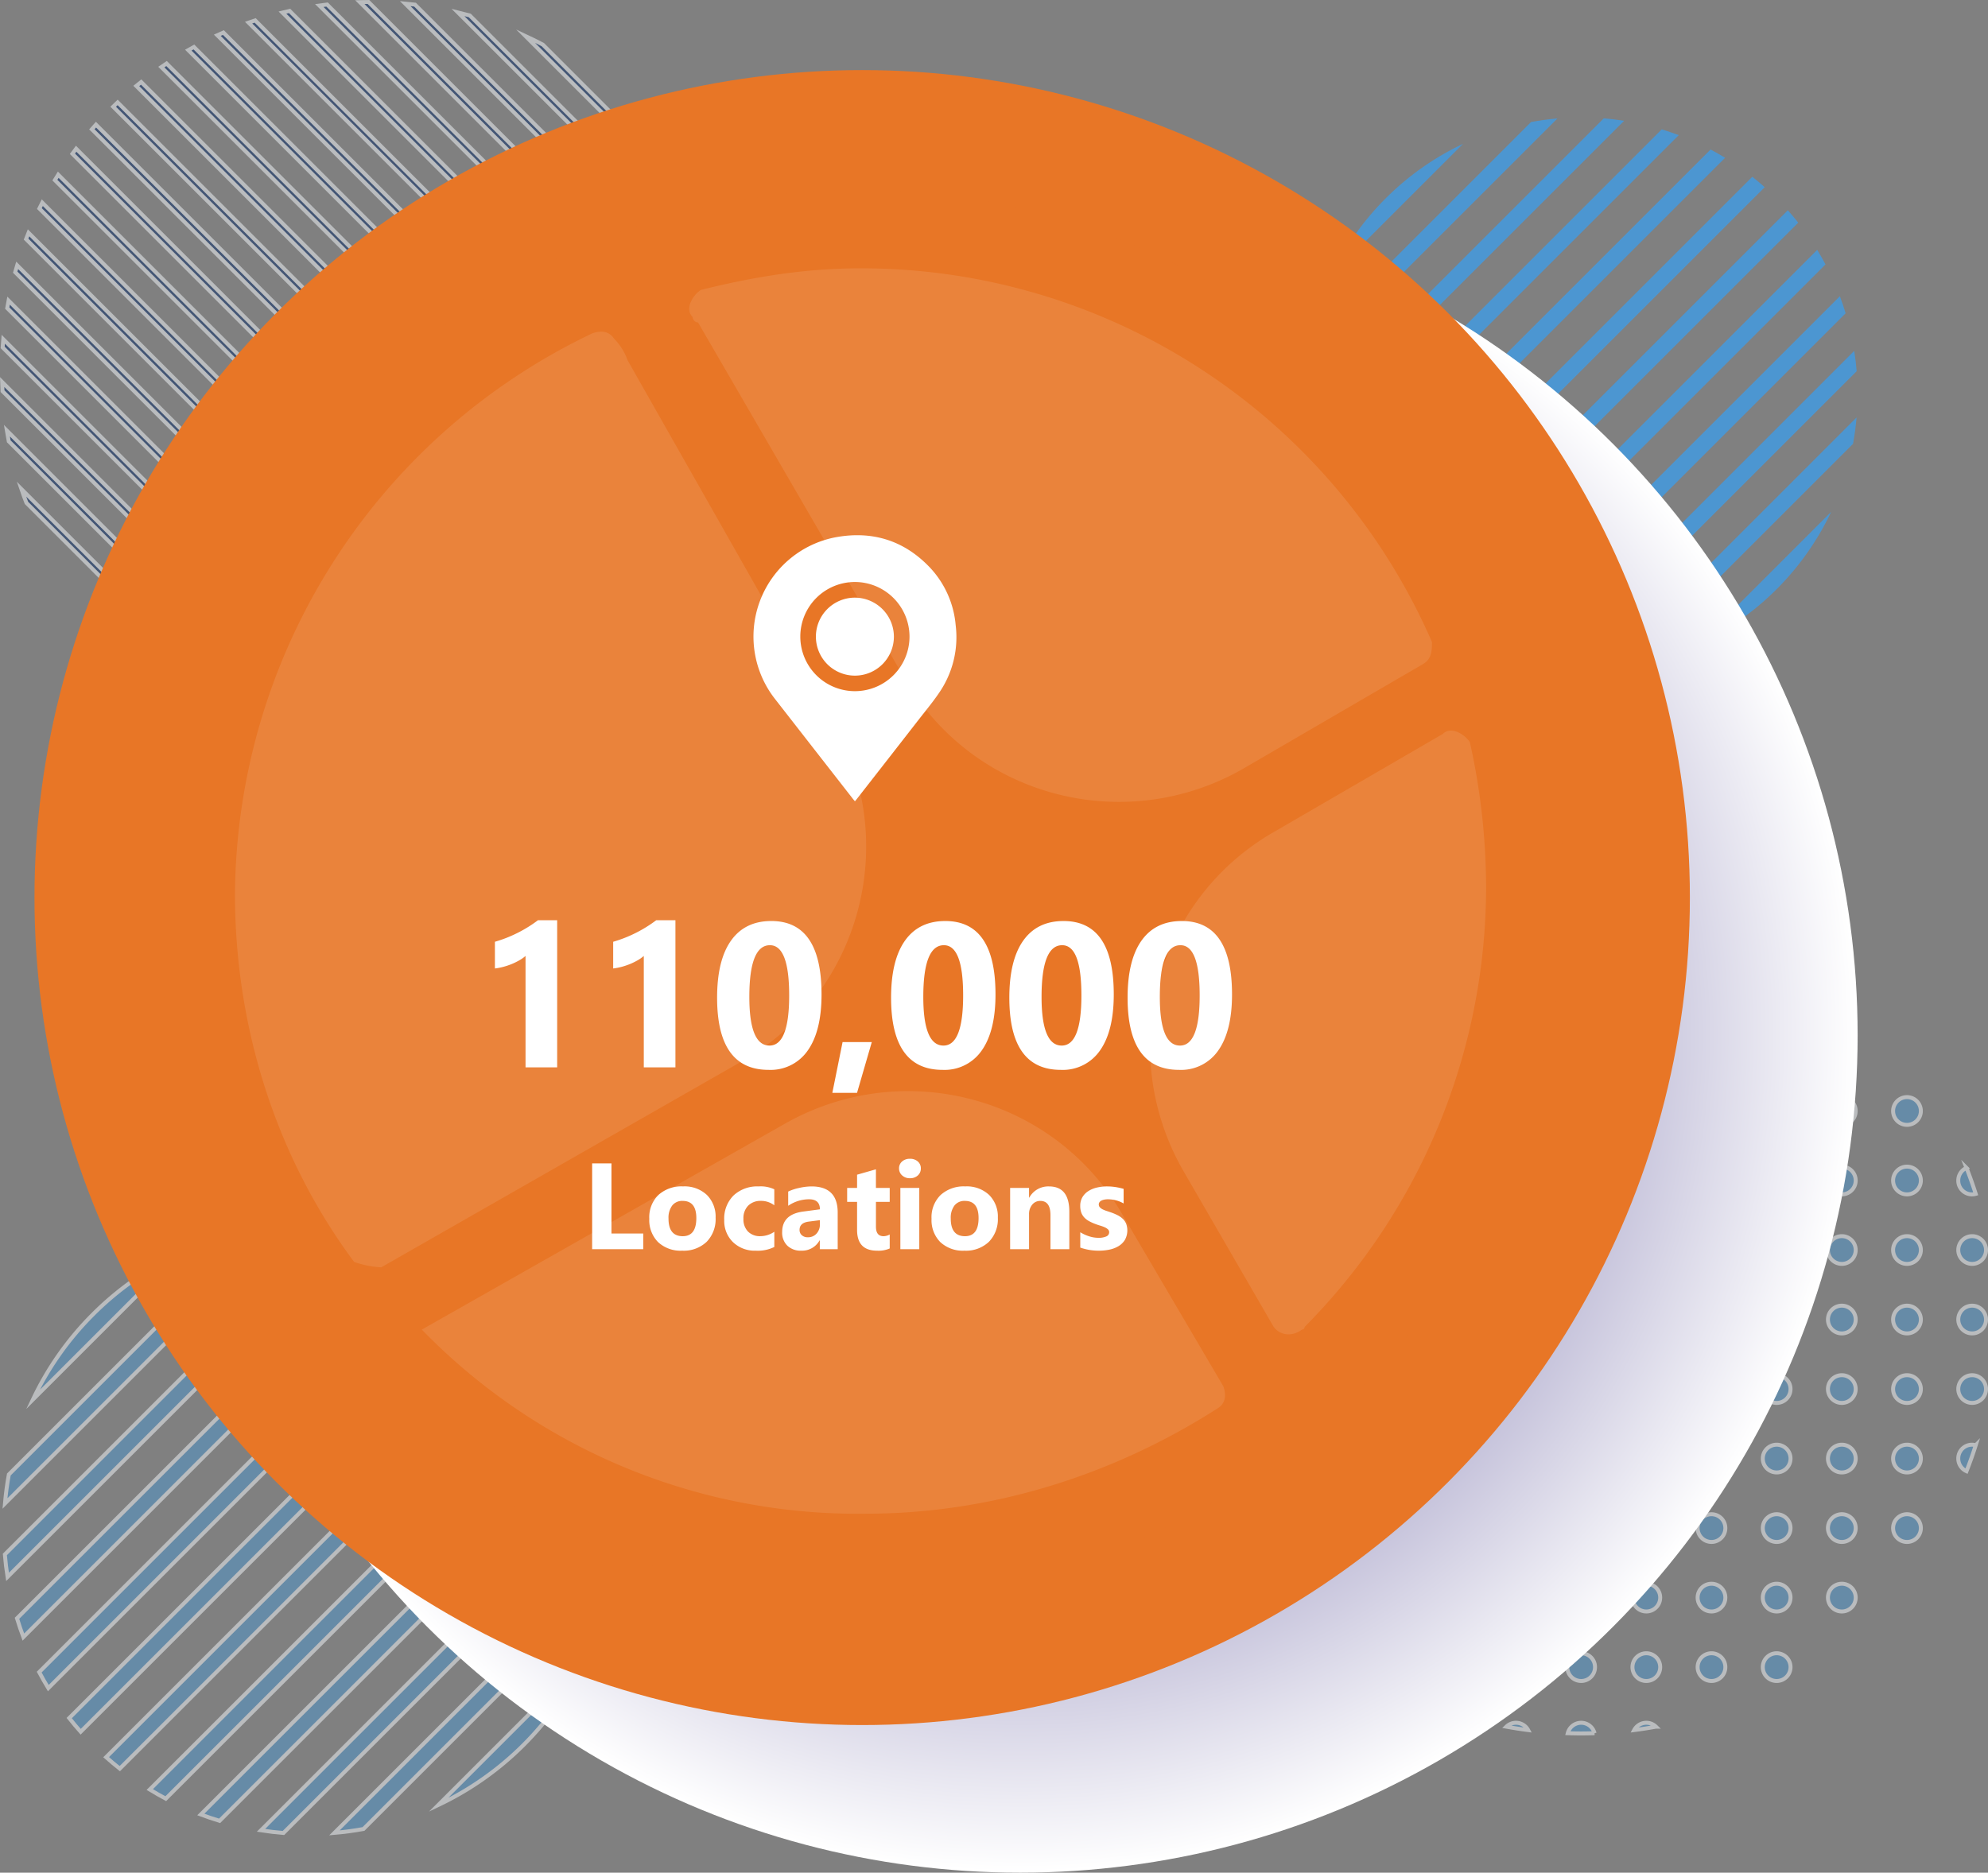 <svg xmlns="http://www.w3.org/2000/svg" xmlns:xlink="http://www.w3.org/1999/xlink" width="502.792" height="473.747" viewBox="0 0 502.792 473.747">
  <rect x="0" y="0" width="502.792" height="473.747" fill="#808080" stroke="none"/>
  <defs>
    <radialGradient id="radial-gradient" cx="0.5" cy="0.5" r="0.5" gradientTransform="matrix(0.707, 0.707, -0.707, 0.707, 0.5, -0.207)" gradientUnits="objectBoundingBox">
      <stop offset="0" stop-color="#291e79"/>
      <stop offset="0.999" stop-color="#fff"/>
    </radialGradient>
  </defs>
  <g id="Industry_CStore_AddressMarket" transform="translate(-404.99 -1591.981)">
    <g id="Industry_C_Store" transform="translate(327 1523)">
      <g id="Group_197" data-name="Group 197" transform="translate(0 0)">
        <g id="Group_188" data-name="Group 188" transform="translate(408.206 98.923)">
          <path id="Path_3919" data-name="Path 3919" d="M367.652,165.811a69.792,69.792,0,0,0-13.791,19.565l33.356-33.356A69.793,69.793,0,0,0,367.652,165.811Z" transform="translate(-347.411 -145.57)" fill="#4c96d1"/>
          <path id="Path_3920" data-name="Path 3920" d="M406.688,148.748l-56.1,56.1q-.608,3.315-.895,6.667l63.661-63.661Q410.008,148.14,406.688,148.748Z" transform="translate(-349.671 -147.83)" fill="#4c96d1"/>
          <path id="Path_3921" data-name="Path 3921" d="M425.067,147.838l-75.388,75.388q.21,2.586.612,5.16l79.936-79.936Q427.658,148.048,425.067,147.838Z" transform="translate(-349.679 -147.838)" fill="#4c96d1"/>
          <path id="Path_3922" data-name="Path 3922" d="M438.753,149.645l-87.267,87.267q.662,2.172,1.462,4.312l90.117-90.118Q440.93,150.3,438.753,149.645Z" transform="translate(-348.699 -146.858)" fill="#4c96d1"/>
          <path id="Path_3923" data-name="Path 3923" d="M449.32,152.948l-94.531,94.531q.988,1.865,2.1,3.677L453,155.045Q451.183,153.937,449.32,152.948Z" transform="translate(-346.908 -145.067)" fill="#4c96d1"/>
          <path id="Path_3924" data-name="Path 3924" d="M457.454,157.418l-98.2,98.2q1.265,1.6,2.634,3.14l98.7-98.7Q459.054,158.683,457.454,157.418Z" transform="translate(-344.484 -142.643)" fill="#4c96d1"/>
          <path id="Path_3925" data-name="Path 3925" d="M463.454,162.913l-98.7,98.7q1.538,1.372,3.14,2.634l98.194-98.194Q464.825,164.452,463.454,162.913Z" transform="translate(-341.505 -139.664)" fill="#4c96d1"/>
          <path id="Path_3926" data-name="Path 3926" d="M467.362,169.41l-96.11,96.112q1.811,1.108,3.675,2.1l94.532-94.532Q468.472,171.224,467.362,169.41Z" transform="translate(-337.981 -136.141)" fill="#4c96d1"/>
          <path id="Path_3927" data-name="Path 3927" d="M468.97,177.012l-90.117,90.117q2.135.805,4.312,1.461l87.265-87.265Q469.771,179.15,468.97,177.012Z" transform="translate(-333.859 -132.018)" fill="#4c96d1"/>
          <path id="Path_3928" data-name="Path 3928" d="M467.747,185.971l-79.935,79.935q2.57.4,5.16.614l75.388-75.388Q468.15,188.543,467.747,185.971Z" transform="translate(-329.001 -127.16)" fill="#4c96d1"/>
          <path id="Path_3929" data-name="Path 3929" d="M462.407,196.9l-63.661,63.661q3.35-.285,6.669-.893l56.1-56.1Q462.12,200.259,462.407,196.9Z" transform="translate(-323.072 -121.231)" fill="#4c96d1"/>
          <path id="Path_3930" data-name="Path 3930" d="M414.23,245.743a70.177,70.177,0,0,0,33.354-33.354Z" transform="translate(-314.676 -112.835)" fill="#4c96d1"/>
        </g>
        <g id="Group_190" data-name="Group 190" transform="translate(79.219 379.187)" opacity="0.49">
          <path id="Path_3932" data-name="Path 3932" d="M129.336,319.431a76.9,76.9,0,0,0-15.191,21.55l36.741-36.741A76.871,76.871,0,0,0,129.336,319.431Z" transform="translate(-107.041 -297.135)" fill="#4c96d1" stroke="#f6fbff" stroke-miterlimit="10" stroke-width="1"/>
          <path id="Path_3933" data-name="Path 3933" d="M172.333,300.635,110.54,362.429q-.669,3.651-.984,7.344l70.122-70.123Q175.988,299.967,172.333,300.635Z" transform="translate(-109.53 -299.624)" fill="#4c96d1" stroke="#f6fbff" stroke-miterlimit="10" stroke-width="1"/>
          <path id="Path_3934" data-name="Path 3934" d="M192.577,299.633l-83.038,83.039q.231,2.852.676,5.685l88.047-88.049Q195.43,299.867,192.577,299.633Z" transform="translate(-109.539 -299.633)" fill="#4c96d1" stroke="#f6fbff" stroke-miterlimit="10" stroke-width="1"/>
          <path id="Path_3935" data-name="Path 3935" d="M207.651,301.624l-96.122,96.122q.729,2.394,1.61,4.75L212.4,303.234Q210.048,302.348,207.651,301.624Z" transform="translate(-108.46 -298.553)" fill="#4c96d1" stroke="#f6fbff" stroke-miterlimit="10" stroke-width="1"/>
          <path id="Path_3936" data-name="Path 3936" d="M219.294,305.262,115.167,409.387q1.087,2.052,2.31,4.05L223.342,307.572Q221.346,306.353,219.294,305.262Z" transform="translate(-106.487 -296.581)" fill="#4c96d1" stroke="#f6fbff" stroke-miterlimit="10" stroke-width="1"/>
          <path id="Path_3937" data-name="Path 3937" d="M228.252,310.186,120.092,418.347q1.39,1.761,2.9,3.458L231.709,313.087Q230.014,311.579,228.252,310.186Z" transform="translate(-103.817 -293.911)" fill="#4c96d1" stroke="#f6fbff" stroke-miterlimit="10" stroke-width="1"/>
          <path id="Path_3938" data-name="Path 3938" d="M234.861,316.238,126.143,424.956q1.7,1.508,3.459,2.9L237.762,319.7Q236.369,317.934,234.861,316.238Z" transform="translate(-100.535 -290.629)" fill="#4c96d1" stroke="#f6fbff" stroke-miterlimit="10" stroke-width="1"/>
          <path id="Path_3939" data-name="Path 3939" d="M239.164,323.4,133.3,429.259q2,1.221,4.048,2.312L241.476,327.444Q240.386,325.393,239.164,323.4Z" transform="translate(-96.654 -286.747)" fill="#4c96d1" stroke="#f6fbff" stroke-miterlimit="10" stroke-width="1"/>
          <path id="Path_3940" data-name="Path 3940" d="M240.937,331.768l-99.264,99.264q2.353.886,4.75,1.609l96.122-96.122Q241.819,334.124,240.937,331.768Z" transform="translate(-92.114 -282.208)" fill="#4c96d1" stroke="#f6fbff" stroke-miterlimit="10" stroke-width="1"/>
          <path id="Path_3941" data-name="Path 3941" d="M239.589,341.637l-88.047,88.047q2.832.442,5.683.676l83.039-83.039Q240.033,344.47,239.589,341.637Z" transform="translate(-86.763 -276.856)" fill="#4c96d1" stroke="#f6fbff" stroke-miterlimit="10" stroke-width="1"/>
          <path id="Path_3942" data-name="Path 3942" d="M233.708,353.681,163.586,423.8q3.69-.317,7.344-.984l61.793-61.793Q233.392,357.372,233.708,353.681Z" transform="translate(-80.232 -270.325)" fill="#4c96d1" stroke="#f6fbff" stroke-miterlimit="10" stroke-width="1"/>
          <path id="Path_3943" data-name="Path 3943" d="M180.64,407.476a77.269,77.269,0,0,0,36.741-36.741Z" transform="translate(-70.984 -261.078)" fill="#4c96d1" stroke="#f6fbff" stroke-miterlimit="10" stroke-width="1"/>
        </g>
        <g id="Group_191" data-name="Group 191" transform="translate(78.528 69.483)" opacity="0.49">
          <path id="Path_3945" data-name="Path 3945" d="M113.528,182.213l53.527,53.525c1.154.444,2.315.871,3.49,1.271l-58.286-58.286Q112.858,180.486,113.528,182.213Z" transform="translate(-107.373 -55.492)" fill="#052a6b" stroke="#f6fbff" stroke-miterlimit="10" stroke-width="1"/>
          <path id="Path_3946" data-name="Path 3946" d="M110.348,171.834l73.589,73.589q1.346.261,2.707.484l-76.779-76.779Q110.086,170.487,110.348,171.834Z" transform="translate(-108.672 -60.696)" fill="#052a6b" stroke="#f6fbff" stroke-miterlimit="10" stroke-width="1"/>
          <path id="Path_3947" data-name="Path 3947" d="M109.19,163.474l87.85,87.85q1.157.062,2.32.1l-90.268-90.268Q109.126,162.318,109.19,163.474Z" transform="translate(-109.091 -65.019)" fill="#052a6b" stroke="#f6fbff" stroke-miterlimit="10" stroke-width="1"/>
          <path id="Path_3948" data-name="Path 3948" d="M109.18,156.211l98.877,98.877q1.039-.065,2.071-.15l-100.8-100.8Q109.244,155.172,109.18,156.211Z" transform="translate(-109.043 -68.823)" fill="#052a6b" stroke="#f6fbff" stroke-miterlimit="10" stroke-width="1"/>
          <path id="Path_3949" data-name="Path 3949" d="M110.268,147.81c-.12.623-.234,1.251-.342,1.878L217.608,257.37c.1-.017.193-.032.29-.048l.941-.942Z" transform="translate(-108.638 -72.255)" fill="#052a6b" stroke="#f6fbff" stroke-miterlimit="10" stroke-width="1"/>
          <path id="Path_3950" data-name="Path 3950" d="M223.679,253.967,111.733,142.021c-.17.572-.336,1.147-.5,1.724L222.569,255.077Z" transform="translate(-107.927 -75.394)" fill="#052a6b" stroke="#f6fbff" stroke-miterlimit="10" stroke-width="1"/>
          <path id="Path_3951" data-name="Path 3951" d="M228.268,251.309,113.642,136.683c-.213.529-.421,1.063-.625,1.6l114.14,114.14Z" transform="translate(-106.962 -78.289)" fill="#052a6b" stroke="#f6fbff" stroke-miterlimit="10" stroke-width="1"/>
          <path id="Path_3952" data-name="Path 3952" d="M232.637,248.439l-116.7-116.7c-.251.492-.494.987-.737,1.484L231.527,249.55Z" transform="translate(-105.779 -80.971)" fill="#052a6b" stroke="#f6fbff" stroke-miterlimit="10" stroke-width="1"/>
          <path id="Path_3953" data-name="Path 3953" d="M236.811,245.372,118.59,127.151c-.287.455-.572.91-.85,1.371L235.7,246.483Z" transform="translate(-104.401 -83.457)" fill="#052a6b" stroke="#f6fbff" stroke-miterlimit="10" stroke-width="1"/>
          <path id="Path_3954" data-name="Path 3954" d="M240.8,242.132,121.559,122.888q-.477.634-.942,1.279L239.693,243.242Z" transform="translate(-102.841 -85.769)" fill="#052a6b" stroke="#f6fbff" stroke-miterlimit="10" stroke-width="1"/>
          <path id="Path_3955" data-name="Path 3955" d="M244.628,238.721,124.847,118.939c-.35.392-.7.78-1.044,1.177L243.517,239.831Z" transform="translate(-101.113 -87.91)" fill="#052a6b" stroke="#f6fbff" stroke-miterlimit="10" stroke-width="1"/>
          <path id="Path_3956" data-name="Path 3956" d="M248.286,235.147,128.431,115.292q-.571.539-1.132,1.089L247.175,236.257Z" transform="translate(-99.218 -89.888)" fill="#052a6b" stroke="#f6fbff" stroke-miterlimit="10" stroke-width="1"/>
          <path id="Path_3957" data-name="Path 3957" d="M251.781,231.406,132.323,111.949c-.412.327-.824.655-1.231.99L250.67,232.518Z" transform="translate(-97.161 -91.701)" fill="#052a6b" stroke="#f6fbff" stroke-miterlimit="10" stroke-width="1"/>
          <path id="Path_3958" data-name="Path 3958" d="M255.107,227.5,136.52,108.913c-.444.3-.884.6-1.323.9L254,228.61Z" transform="translate(-94.935 -93.347)" fill="#052a6b" stroke="#f6fbff" stroke-miterlimit="10" stroke-width="1"/>
          <path id="Path_3959" data-name="Path 3959" d="M258.262,223.42,141.04,106.2c-.477.261-.952.527-1.423.8L257.152,224.53Z" transform="translate(-92.538 -94.819)" fill="#052a6b" stroke="#f6fbff" stroke-miterlimit="10" stroke-width="1"/>
          <path id="Path_3960" data-name="Path 3960" d="M261.235,219.151l-115.32-115.32c-.515.224-1.029.45-1.538.685L260.123,220.262Z" transform="translate(-89.957 -96.103)" fill="#052a6b" stroke="#f6fbff" stroke-miterlimit="10" stroke-width="1"/>
          <path id="Path_3961" data-name="Path 3961" d="M264,214.678,151.168,101.841q-.833.275-1.658.564L262.893,215.789Z" transform="translate(-87.174 -97.182)" fill="#052a6b" stroke="#f6fbff" stroke-miterlimit="10" stroke-width="1"/>
          <path id="Path_3962" data-name="Path 3962" d="M266.546,209.969,156.859,100.283q-.9.2-1.8.424L265.435,211.08Z" transform="translate(-84.164 -98.027)" fill="#052a6b" stroke="#f6fbff" stroke-miterlimit="10" stroke-width="1"/>
          <path id="Path_3963" data-name="Path 3963" d="M266.648,202.812,163.072,99.236q-.988.116-1.968.253L266.4,204.78Q266.532,203.8,266.648,202.812Z" transform="translate(-80.887 -98.594)" fill="#052a6b" stroke="#f6fbff" stroke-miterlimit="10" stroke-width="1"/>
          <path id="Path_3964" data-name="Path 3964" d="M263.687,192.573,169.934,98.82q-1.1.007-2.187.035l95.9,95.9Q263.682,193.669,263.687,192.573Z" transform="translate(-77.285 -98.82)" fill="#052a6b" stroke="#f6fbff" stroke-miterlimit="10" stroke-width="1"/>
          <path id="Path_3965" data-name="Path 3965" d="M258.982,180.656,177.674,99.348c-.825-.1-1.655-.187-2.486-.265l84.057,84.059Q259.13,181.893,258.982,180.656Z" transform="translate(-73.25 -98.677)" fill="#052a6b" stroke="#f6fbff" stroke-miterlimit="10" stroke-width="1"/>
          <path id="Path_3966" data-name="Path 3966" d="M251.55,166.024l-64.716-64.718q-1.49-.414-3-.779l68.5,68.5C252.085,168.018,251.828,167.018,251.55,166.024Z" transform="translate(-68.562 -97.894)" fill="#052a6b" stroke="#f6fbff" stroke-miterlimit="10" stroke-width="1"/>
          <path id="Path_3967" data-name="Path 3967" d="M238.175,145.447l-38.863-38.863q-2.172-1.15-4.409-2.187l45.459,45.459Q239.325,147.617,238.175,145.447Z" transform="translate(-62.56 -95.796)" fill="#052a6b" stroke="#f6fbff" stroke-miterlimit="10" stroke-width="1"/>
        </g>
        <g id="Group_192" data-name="Group 192" transform="translate(375.49 298.086)" opacity="0.49">
          <path id="Path_3968" data-name="Path 3968" d="M361.282,247.6q-2.781.356-5.514.859a3.486,3.486,0,0,0,5.514-.859Z" transform="translate(-272.292 -246.748)" fill="#4c96d1" stroke="#f6fbff" stroke-miterlimit="10" stroke-width="1"/>
          <path id="Path_3969" data-name="Path 3969" d="M369.227,249.749a3.5,3.5,0,0,0,3.388-2.64c-1.126-.037-2.253-.062-3.388-.062s-2.263.025-3.388.062A3.5,3.5,0,0,0,369.227,249.749Z" transform="translate(-266.831 -247.047)" fill="#4c96d1" stroke="#f6fbff" stroke-miterlimit="10" stroke-width="1"/>
          <path id="Path_3970" data-name="Path 3970" d="M379.8,249.45a3.493,3.493,0,0,0,2.438-.992q-2.734-.5-5.513-.859A3.492,3.492,0,0,0,379.8,249.45Z" transform="translate(-260.926 -246.748)" fill="#4c96d1" stroke="#f6fbff" stroke-miterlimit="10" stroke-width="1"/>
          <path id="Path_3971" data-name="Path 3971" d="M337.211,255.651a3.509,3.509,0,1,0,3.509,3.51A3.51,3.51,0,0,0,337.211,255.651Z" transform="translate(-284.258 -242.381)" fill="#4c96d1" stroke="#f6fbff" stroke-miterlimit="10" stroke-width="1"/>
          <path id="Path_3972" data-name="Path 3972" d="M347.9,255.651a3.509,3.509,0,1,0,3.51,3.51A3.51,3.51,0,0,0,347.9,255.651Z" transform="translate(-278.463 -242.381)" fill="#4c96d1" stroke="#f6fbff" stroke-miterlimit="10" stroke-width="1"/>
          <path id="Path_3973" data-name="Path 3973" d="M358.584,255.651a3.509,3.509,0,1,0,3.509,3.51A3.51,3.51,0,0,0,358.584,255.651Z" transform="translate(-272.668 -242.381)" fill="#4c96d1" stroke="#f6fbff" stroke-miterlimit="10" stroke-width="1"/>
          <path id="Path_3974" data-name="Path 3974" d="M369.27,255.651a3.509,3.509,0,1,0,3.51,3.51A3.51,3.51,0,0,0,369.27,255.651Z" transform="translate(-266.873 -242.381)" fill="#4c96d1" stroke="#f6fbff" stroke-miterlimit="10" stroke-width="1"/>
          <path id="Path_3975" data-name="Path 3975" d="M379.957,255.651a3.509,3.509,0,1,0,3.509,3.51A3.51,3.51,0,0,0,379.957,255.651Z" transform="translate(-261.079 -242.381)" fill="#4c96d1" stroke="#f6fbff" stroke-miterlimit="10" stroke-width="1"/>
          <path id="Path_3976" data-name="Path 3976" d="M390.643,255.651a3.509,3.509,0,1,0,3.51,3.51A3.509,3.509,0,0,0,390.643,255.651Z" transform="translate(-255.284 -242.381)" fill="#4c96d1" stroke="#f6fbff" stroke-miterlimit="10" stroke-width="1"/>
          <path id="Path_3977" data-name="Path 3977" d="M401.329,255.651a3.509,3.509,0,1,0,3.51,3.51A3.51,3.51,0,0,0,401.329,255.651Z" transform="translate(-249.489 -242.381)" fill="#4c96d1" stroke="#f6fbff" stroke-miterlimit="10" stroke-width="1"/>
          <circle id="Ellipse_69" data-name="Ellipse 69" cx="3.509" cy="3.509" r="3.509" transform="translate(32.963 30.857)" fill="#4c96d1" stroke="#f6fbff" stroke-miterlimit="10" stroke-width="1"/>
          <circle id="Ellipse_70" data-name="Ellipse 70" cx="3.509" cy="3.509" r="3.509" transform="translate(49.444 30.857)" fill="#4c96d1" stroke="#f6fbff" stroke-miterlimit="10" stroke-width="1"/>
          <circle id="Ellipse_71" data-name="Ellipse 71" cx="3.509" cy="3.509" r="3.509" transform="translate(65.925 30.857)" fill="#4c96d1" stroke="#f6fbff" stroke-miterlimit="10" stroke-width="1"/>
          <path id="Path_3978" data-name="Path 3978" d="M358.584,267.055a3.509,3.509,0,1,0,3.509,3.509A3.509,3.509,0,0,0,358.584,267.055Z" transform="translate(-272.668 -236.198)" fill="#4c96d1" stroke="#f6fbff" stroke-miterlimit="10" stroke-width="1"/>
          <circle id="Ellipse_72" data-name="Ellipse 72" cx="3.509" cy="3.509" r="3.509" transform="translate(98.887 30.857)" fill="#4c96d1" stroke="#f6fbff" stroke-miterlimit="10" stroke-width="1"/>
          <circle id="Ellipse_73" data-name="Ellipse 73" cx="3.509" cy="3.509" r="3.509" transform="translate(115.368 30.857)" fill="#4c96d1" stroke="#f6fbff" stroke-miterlimit="10" stroke-width="1"/>
          <circle id="Ellipse_74" data-name="Ellipse 74" cx="3.509" cy="3.509" r="3.509" transform="translate(131.85 30.857)" fill="#4c96d1" stroke="#f6fbff" stroke-miterlimit="10" stroke-width="1"/>
          <path id="Path_3979" data-name="Path 3979" d="M401.329,267.055a3.509,3.509,0,1,0,3.51,3.509A3.509,3.509,0,0,0,401.329,267.055Z" transform="translate(-249.489 -236.198)" fill="#4c96d1" stroke="#f6fbff" stroke-miterlimit="10" stroke-width="1"/>
          <path id="Path_3980" data-name="Path 3980" d="M412.016,267.055a3.509,3.509,0,1,0,3.509,3.509A3.509,3.509,0,0,0,412.016,267.055Z" transform="translate(-243.695 -236.198)" fill="#4c96d1" stroke="#f6fbff" stroke-miterlimit="10" stroke-width="1"/>
          <circle id="Ellipse_75" data-name="Ellipse 75" cx="3.509" cy="3.509" r="3.509" transform="translate(16.482 48.443)" fill="#4c96d1" stroke="#f6fbff" stroke-miterlimit="10" stroke-width="1"/>
          <circle id="Ellipse_76" data-name="Ellipse 76" cx="3.509" cy="3.509" r="3.509" transform="translate(32.963 48.443)" fill="#4c96d1" stroke="#f6fbff" stroke-miterlimit="10" stroke-width="1"/>
          <circle id="Ellipse_77" data-name="Ellipse 77" cx="3.509" cy="3.509" r="3.509" transform="translate(49.444 48.443)" fill="#4c96d1" stroke="#f6fbff" stroke-miterlimit="10" stroke-width="1"/>
          <circle id="Ellipse_78" data-name="Ellipse 78" cx="3.509" cy="3.509" r="3.509" transform="translate(65.925 48.443)" fill="#4c96d1" stroke="#f6fbff" stroke-miterlimit="10" stroke-width="1"/>
          <path id="Path_3981" data-name="Path 3981" d="M358.584,278.458a3.509,3.509,0,1,0,3.509,3.509A3.509,3.509,0,0,0,358.584,278.458Z" transform="translate(-272.668 -230.014)" fill="#4c96d1" stroke="#f6fbff" stroke-miterlimit="10" stroke-width="1"/>
          <circle id="Ellipse_79" data-name="Ellipse 79" cx="3.509" cy="3.509" r="3.509" transform="translate(98.887 48.443)" fill="#4c96d1" stroke="#f6fbff" stroke-miterlimit="10" stroke-width="1"/>
          <circle id="Ellipse_80" data-name="Ellipse 80" cx="3.509" cy="3.509" r="3.509" transform="translate(115.368 48.443)" fill="#4c96d1" stroke="#f6fbff" stroke-miterlimit="10" stroke-width="1"/>
          <circle id="Ellipse_81" data-name="Ellipse 81" cx="3.509" cy="3.509" r="3.509" transform="translate(131.85 48.443)" fill="#4c96d1" stroke="#f6fbff" stroke-miterlimit="10" stroke-width="1"/>
          <path id="Path_3982" data-name="Path 3982" d="M401.329,278.458a3.509,3.509,0,1,0,3.51,3.509A3.509,3.509,0,0,0,401.329,278.458Z" transform="translate(-249.489 -230.014)" fill="#4c96d1" stroke="#f6fbff" stroke-miterlimit="10" stroke-width="1"/>
          <path id="Path_3983" data-name="Path 3983" d="M412.016,278.458a3.509,3.509,0,1,0,3.509,3.509A3.509,3.509,0,0,0,412.016,278.458Z" transform="translate(-243.695 -230.014)" fill="#4c96d1" stroke="#f6fbff" stroke-miterlimit="10" stroke-width="1"/>
          <path id="Path_3984" data-name="Path 3984" d="M422.7,278.458a3.509,3.509,0,1,0,3.51,3.509A3.509,3.509,0,0,0,422.7,278.458Z" transform="translate(-237.9 -230.014)" fill="#4c96d1" stroke="#f6fbff" stroke-miterlimit="10" stroke-width="1"/>
          <path id="Path_3985" data-name="Path 3985" d="M307.744,293.261a3.506,3.506,0,0,0-2.079-3.2q-1.275,3.236-2.333,6.576a3.462,3.462,0,0,0,4.412-3.378Z" transform="translate(-300.726 -223.722)" fill="#4c96d1" stroke="#f6fbff" stroke-miterlimit="10" stroke-width="1"/>
          <circle id="Ellipse_82" data-name="Ellipse 82" cx="3.509" cy="3.509" r="3.509" transform="translate(16.482 66.029)" fill="#4c96d1" stroke="#f6fbff" stroke-miterlimit="10" stroke-width="1"/>
          <circle id="Ellipse_83" data-name="Ellipse 83" cx="3.509" cy="3.509" r="3.509" transform="translate(32.963 66.029)" fill="#4c96d1" stroke="#f6fbff" stroke-miterlimit="10" stroke-width="1"/>
          <circle id="Ellipse_84" data-name="Ellipse 84" cx="3.509" cy="3.509" r="3.509" transform="translate(49.444 66.029)" fill="#4c96d1" stroke="#f6fbff" stroke-miterlimit="10" stroke-width="1"/>
          <circle id="Ellipse_85" data-name="Ellipse 85" cx="3.509" cy="3.509" r="3.509" transform="translate(65.925 66.029)" fill="#4c96d1" stroke="#f6fbff" stroke-miterlimit="10" stroke-width="1"/>
          <path id="Path_3986" data-name="Path 3986" d="M358.584,289.861a3.509,3.509,0,1,0,3.509,3.509A3.509,3.509,0,0,0,358.584,289.861Z" transform="translate(-272.668 -223.831)" fill="#4c96d1" stroke="#f6fbff" stroke-miterlimit="10" stroke-width="1"/>
          <circle id="Ellipse_86" data-name="Ellipse 86" cx="3.509" cy="3.509" r="3.509" transform="translate(98.887 66.029)" fill="#4c96d1" stroke="#f6fbff" stroke-miterlimit="10" stroke-width="1"/>
          <circle id="Ellipse_87" data-name="Ellipse 87" cx="3.509" cy="3.509" r="3.509" transform="translate(115.368 66.029)" fill="#4c96d1" stroke="#f6fbff" stroke-miterlimit="10" stroke-width="1"/>
          <circle id="Ellipse_88" data-name="Ellipse 88" cx="3.509" cy="3.509" r="3.509" transform="translate(131.85 66.029)" fill="#4c96d1" stroke="#f6fbff" stroke-miterlimit="10" stroke-width="1"/>
          <path id="Path_3987" data-name="Path 3987" d="M401.329,289.861a3.509,3.509,0,1,0,3.51,3.509A3.508,3.508,0,0,0,401.329,289.861Z" transform="translate(-249.489 -223.831)" fill="#4c96d1" stroke="#f6fbff" stroke-miterlimit="10" stroke-width="1"/>
          <path id="Path_3988" data-name="Path 3988" d="M412.016,289.861a3.509,3.509,0,1,0,3.509,3.509A3.509,3.509,0,0,0,412.016,289.861Z" transform="translate(-243.695 -223.831)" fill="#4c96d1" stroke="#f6fbff" stroke-miterlimit="10" stroke-width="1"/>
          <path id="Path_3989" data-name="Path 3989" d="M422.7,289.861a3.509,3.509,0,1,0,3.51,3.509A3.508,3.508,0,0,0,422.7,289.861Z" transform="translate(-237.9 -223.831)" fill="#4c96d1" stroke="#f6fbff" stroke-miterlimit="10" stroke-width="1"/>
          <path id="Path_3990" data-name="Path 3990" d="M429.879,293.261a3.462,3.462,0,0,0,4.412,3.378q-1.062-3.336-2.333-6.576A3.506,3.506,0,0,0,429.879,293.261Z" transform="translate(-232.105 -223.722)" fill="#4c96d1" stroke="#f6fbff" stroke-miterlimit="10" stroke-width="1"/>
          <path id="Path_3991" data-name="Path 3991" d="M305.152,301.264a3.509,3.509,0,1,0,3.509,3.509A3.509,3.509,0,0,0,305.152,301.264Z" transform="translate(-301.642 -217.648)" fill="#4c96d1" stroke="#f6fbff" stroke-miterlimit="10" stroke-width="1"/>
          <path id="Path_3992" data-name="Path 3992" d="M315.838,301.264a3.509,3.509,0,1,0,3.51,3.509A3.508,3.508,0,0,0,315.838,301.264Z" transform="translate(-295.847 -217.648)" fill="#4c96d1" stroke="#f6fbff" stroke-miterlimit="10" stroke-width="1"/>
          <path id="Path_3993" data-name="Path 3993" d="M326.525,301.264a3.509,3.509,0,1,0,3.509,3.509A3.509,3.509,0,0,0,326.525,301.264Z" transform="translate(-290.052 -217.648)" fill="#4c96d1" stroke="#f6fbff" stroke-miterlimit="10" stroke-width="1"/>
          <path id="Path_3994" data-name="Path 3994" d="M337.211,301.264a3.509,3.509,0,1,0,3.509,3.509A3.509,3.509,0,0,0,337.211,301.264Z" transform="translate(-284.258 -217.648)" fill="#4c96d1" stroke="#f6fbff" stroke-miterlimit="10" stroke-width="1"/>
          <path id="Path_3995" data-name="Path 3995" d="M347.9,301.264a3.509,3.509,0,1,0,3.51,3.509A3.509,3.509,0,0,0,347.9,301.264Z" transform="translate(-278.463 -217.648)" fill="#4c96d1" stroke="#f6fbff" stroke-miterlimit="10" stroke-width="1"/>
          <path id="Path_3996" data-name="Path 3996" d="M358.584,301.264a3.509,3.509,0,1,0,3.509,3.509A3.509,3.509,0,0,0,358.584,301.264Z" transform="translate(-272.668 -217.648)" fill="#4c96d1" stroke="#f6fbff" stroke-miterlimit="10" stroke-width="1"/>
          <path id="Path_3997" data-name="Path 3997" d="M369.27,301.264a3.509,3.509,0,1,0,3.51,3.509A3.509,3.509,0,0,0,369.27,301.264Z" transform="translate(-266.873 -217.648)" fill="#4c96d1" stroke="#f6fbff" stroke-miterlimit="10" stroke-width="1"/>
          <path id="Path_3998" data-name="Path 3998" d="M379.957,301.264a3.509,3.509,0,1,0,3.509,3.509A3.509,3.509,0,0,0,379.957,301.264Z" transform="translate(-261.079 -217.648)" fill="#4c96d1" stroke="#f6fbff" stroke-miterlimit="10" stroke-width="1"/>
          <path id="Path_3999" data-name="Path 3999" d="M390.643,301.264a3.509,3.509,0,1,0,3.51,3.509A3.508,3.508,0,0,0,390.643,301.264Z" transform="translate(-255.284 -217.648)" fill="#4c96d1" stroke="#f6fbff" stroke-miterlimit="10" stroke-width="1"/>
          <path id="Path_4000" data-name="Path 4000" d="M401.329,301.264a3.509,3.509,0,1,0,3.51,3.509A3.509,3.509,0,0,0,401.329,301.264Z" transform="translate(-249.489 -217.648)" fill="#4c96d1" stroke="#f6fbff" stroke-miterlimit="10" stroke-width="1"/>
          <path id="Path_4001" data-name="Path 4001" d="M412.016,301.264a3.509,3.509,0,1,0,3.509,3.509A3.509,3.509,0,0,0,412.016,301.264Z" transform="translate(-243.695 -217.648)" fill="#4c96d1" stroke="#f6fbff" stroke-miterlimit="10" stroke-width="1"/>
          <path id="Path_4002" data-name="Path 4002" d="M422.7,301.264a3.509,3.509,0,1,0,3.51,3.509A3.509,3.509,0,0,0,422.7,301.264Z" transform="translate(-237.9 -217.648)" fill="#4c96d1" stroke="#f6fbff" stroke-miterlimit="10" stroke-width="1"/>
          <path id="Path_4003" data-name="Path 4003" d="M433.389,301.264a3.509,3.509,0,1,0,3.509,3.509A3.509,3.509,0,0,0,433.389,301.264Z" transform="translate(-232.105 -217.648)" fill="#4c96d1" stroke="#f6fbff" stroke-miterlimit="10" stroke-width="1"/>
          <path id="Path_4004" data-name="Path 4004" d="M305.152,312.667a3.509,3.509,0,1,0,3.509,3.509A3.509,3.509,0,0,0,305.152,312.667Z" transform="translate(-301.642 -211.464)" fill="#4c96d1" stroke="#f6fbff" stroke-miterlimit="10" stroke-width="1"/>
          <circle id="Ellipse_89" data-name="Ellipse 89" cx="3.509" cy="3.509" r="3.509" transform="translate(16.482 101.202)" fill="#4c96d1" stroke="#f6fbff" stroke-miterlimit="10" stroke-width="1"/>
          <circle id="Ellipse_90" data-name="Ellipse 90" cx="3.509" cy="3.509" r="3.509" transform="translate(32.963 101.202)" fill="#4c96d1" stroke="#f6fbff" stroke-miterlimit="10" stroke-width="1"/>
          <circle id="Ellipse_91" data-name="Ellipse 91" cx="3.509" cy="3.509" r="3.509" transform="translate(49.444 101.202)" fill="#4c96d1" stroke="#f6fbff" stroke-miterlimit="10" stroke-width="1"/>
          <circle id="Ellipse_92" data-name="Ellipse 92" cx="3.509" cy="3.509" r="3.509" transform="translate(65.925 101.202)" fill="#4c96d1" stroke="#f6fbff" stroke-miterlimit="10" stroke-width="1"/>
          <path id="Path_4005" data-name="Path 4005" d="M358.584,312.667a3.509,3.509,0,1,0,3.509,3.509A3.509,3.509,0,0,0,358.584,312.667Z" transform="translate(-272.668 -211.464)" fill="#4c96d1" stroke="#f6fbff" stroke-miterlimit="10" stroke-width="1"/>
          <circle id="Ellipse_93" data-name="Ellipse 93" cx="3.509" cy="3.509" r="3.509" transform="translate(98.887 101.202)" fill="#4c96d1" stroke="#f6fbff" stroke-miterlimit="10" stroke-width="1"/>
          <circle id="Ellipse_94" data-name="Ellipse 94" cx="3.509" cy="3.509" r="3.509" transform="translate(115.368 101.202)" fill="#4c96d1" stroke="#f6fbff" stroke-miterlimit="10" stroke-width="1"/>
          <circle id="Ellipse_95" data-name="Ellipse 95" cx="3.509" cy="3.509" r="3.509" transform="translate(131.85 101.202)" fill="#4c96d1" stroke="#f6fbff" stroke-miterlimit="10" stroke-width="1"/>
          <path id="Path_4006" data-name="Path 4006" d="M401.329,312.667a3.509,3.509,0,1,0,3.51,3.509A3.509,3.509,0,0,0,401.329,312.667Z" transform="translate(-249.489 -211.464)" fill="#4c96d1" stroke="#f6fbff" stroke-miterlimit="10" stroke-width="1"/>
          <path id="Path_4007" data-name="Path 4007" d="M412.016,312.667a3.509,3.509,0,1,0,3.509,3.509A3.509,3.509,0,0,0,412.016,312.667Z" transform="translate(-243.695 -211.464)" fill="#4c96d1" stroke="#f6fbff" stroke-miterlimit="10" stroke-width="1"/>
          <path id="Path_4008" data-name="Path 4008" d="M422.7,312.667a3.509,3.509,0,1,0,3.51,3.509A3.509,3.509,0,0,0,422.7,312.667Z" transform="translate(-237.9 -211.464)" fill="#4c96d1" stroke="#f6fbff" stroke-miterlimit="10" stroke-width="1"/>
          <circle id="Ellipse_96" data-name="Ellipse 96" cx="3.509" cy="3.509" r="3.509" transform="translate(197.774 101.202)" fill="#4c96d1" stroke="#f6fbff" stroke-miterlimit="10" stroke-width="1"/>
          <path id="Path_4009" data-name="Path 4009" d="M305.152,324.07a3.509,3.509,0,1,0,3.509,3.509A3.509,3.509,0,0,0,305.152,324.07Z" transform="translate(-301.642 -205.281)" fill="#4c96d1" stroke="#f6fbff" stroke-miterlimit="10" stroke-width="1"/>
          <circle id="Ellipse_97" data-name="Ellipse 97" cx="3.509" cy="3.509" r="3.509" transform="translate(16.482 118.788)" fill="#4c96d1" stroke="#f6fbff" stroke-miterlimit="10" stroke-width="1"/>
          <circle id="Ellipse_98" data-name="Ellipse 98" cx="3.509" cy="3.509" r="3.509" transform="translate(32.963 118.788)" fill="#4c96d1" stroke="#f6fbff" stroke-miterlimit="10" stroke-width="1"/>
          <circle id="Ellipse_99" data-name="Ellipse 99" cx="3.509" cy="3.509" r="3.509" transform="translate(49.444 118.788)" fill="#4c96d1" stroke="#f6fbff" stroke-miterlimit="10" stroke-width="1"/>
          <circle id="Ellipse_100" data-name="Ellipse 100" cx="3.509" cy="3.509" r="3.509" transform="translate(65.925 118.788)" fill="#4c96d1" stroke="#f6fbff" stroke-miterlimit="10" stroke-width="1"/>
          <path id="Path_4010" data-name="Path 4010" d="M358.584,324.07a3.509,3.509,0,1,0,3.509,3.509A3.509,3.509,0,0,0,358.584,324.07Z" transform="translate(-272.668 -205.281)" fill="#4c96d1" stroke="#f6fbff" stroke-miterlimit="10" stroke-width="1"/>
          <circle id="Ellipse_101" data-name="Ellipse 101" cx="3.509" cy="3.509" r="3.509" transform="translate(98.887 118.788)" fill="#4c96d1" stroke="#f6fbff" stroke-miterlimit="10" stroke-width="1"/>
          <circle id="Ellipse_102" data-name="Ellipse 102" cx="3.509" cy="3.509" r="3.509" transform="translate(115.368 118.788)" fill="#4c96d1" stroke="#f6fbff" stroke-miterlimit="10" stroke-width="1"/>
          <circle id="Ellipse_103" data-name="Ellipse 103" cx="3.509" cy="3.509" r="3.509" transform="translate(131.85 118.788)" fill="#4c96d1" stroke="#f6fbff" stroke-miterlimit="10" stroke-width="1"/>
          <path id="Path_4011" data-name="Path 4011" d="M401.329,324.07a3.509,3.509,0,1,0,3.51,3.509A3.509,3.509,0,0,0,401.329,324.07Z" transform="translate(-249.489 -205.281)" fill="#4c96d1" stroke="#f6fbff" stroke-miterlimit="10" stroke-width="1"/>
          <path id="Path_4012" data-name="Path 4012" d="M412.016,324.07a3.509,3.509,0,1,0,3.509,3.509A3.509,3.509,0,0,0,412.016,324.07Z" transform="translate(-243.695 -205.281)" fill="#4c96d1" stroke="#f6fbff" stroke-miterlimit="10" stroke-width="1"/>
          <path id="Path_4013" data-name="Path 4013" d="M422.7,324.07a3.509,3.509,0,1,0,3.51,3.509A3.509,3.509,0,0,0,422.7,324.07Z" transform="translate(-237.9 -205.281)" fill="#4c96d1" stroke="#f6fbff" stroke-miterlimit="10" stroke-width="1"/>
          <circle id="Ellipse_104" data-name="Ellipse 104" cx="3.509" cy="3.509" r="3.509" transform="translate(197.774 118.788)" fill="#4c96d1" stroke="#f6fbff" stroke-miterlimit="10" stroke-width="1"/>
          <path id="Path_4014" data-name="Path 4014" d="M307.744,338.982a3.467,3.467,0,0,0-4.412-3.378q1.064,3.338,2.333,6.576A3.5,3.5,0,0,0,307.744,338.982Z" transform="translate(-300.726 -199.098)" fill="#4c96d1" stroke="#f6fbff" stroke-miterlimit="10" stroke-width="1"/>
          <path id="Path_4015" data-name="Path 4015" d="M315.838,335.473a3.509,3.509,0,1,0,3.51,3.509A3.508,3.508,0,0,0,315.838,335.473Z" transform="translate(-295.847 -199.098)" fill="#4c96d1" stroke="#f6fbff" stroke-miterlimit="10" stroke-width="1"/>
          <path id="Path_4016" data-name="Path 4016" d="M326.525,335.473a3.509,3.509,0,1,0,3.509,3.509A3.51,3.51,0,0,0,326.525,335.473Z" transform="translate(-290.052 -199.098)" fill="#4c96d1" stroke="#f6fbff" stroke-miterlimit="10" stroke-width="1"/>
          <path id="Path_4017" data-name="Path 4017" d="M337.211,335.473a3.509,3.509,0,1,0,3.509,3.509A3.51,3.51,0,0,0,337.211,335.473Z" transform="translate(-284.258 -199.098)" fill="#4c96d1" stroke="#f6fbff" stroke-miterlimit="10" stroke-width="1"/>
          <path id="Path_4018" data-name="Path 4018" d="M347.9,335.473a3.509,3.509,0,1,0,3.51,3.509A3.509,3.509,0,0,0,347.9,335.473Z" transform="translate(-278.463 -199.098)" fill="#4c96d1" stroke="#f6fbff" stroke-miterlimit="10" stroke-width="1"/>
          <path id="Path_4019" data-name="Path 4019" d="M358.584,335.473a3.509,3.509,0,1,0,3.509,3.509A3.51,3.51,0,0,0,358.584,335.473Z" transform="translate(-272.668 -199.098)" fill="#4c96d1" stroke="#f6fbff" stroke-miterlimit="10" stroke-width="1"/>
          <path id="Path_4020" data-name="Path 4020" d="M369.27,335.473a3.509,3.509,0,1,0,3.51,3.509A3.509,3.509,0,0,0,369.27,335.473Z" transform="translate(-266.873 -199.098)" fill="#4c96d1" stroke="#f6fbff" stroke-miterlimit="10" stroke-width="1"/>
          <path id="Path_4021" data-name="Path 4021" d="M379.957,335.473a3.509,3.509,0,1,0,3.509,3.509A3.51,3.51,0,0,0,379.957,335.473Z" transform="translate(-261.079 -199.098)" fill="#4c96d1" stroke="#f6fbff" stroke-miterlimit="10" stroke-width="1"/>
          <path id="Path_4022" data-name="Path 4022" d="M390.643,335.473a3.509,3.509,0,1,0,3.51,3.509A3.508,3.508,0,0,0,390.643,335.473Z" transform="translate(-255.284 -199.098)" fill="#4c96d1" stroke="#f6fbff" stroke-miterlimit="10" stroke-width="1"/>
          <path id="Path_4023" data-name="Path 4023" d="M401.329,335.473a3.509,3.509,0,1,0,3.51,3.509A3.509,3.509,0,0,0,401.329,335.473Z" transform="translate(-249.489 -199.098)" fill="#4c96d1" stroke="#f6fbff" stroke-miterlimit="10" stroke-width="1"/>
          <path id="Path_4024" data-name="Path 4024" d="M412.016,335.473a3.509,3.509,0,1,0,3.509,3.509A3.51,3.51,0,0,0,412.016,335.473Z" transform="translate(-243.695 -199.098)" fill="#4c96d1" stroke="#f6fbff" stroke-miterlimit="10" stroke-width="1"/>
          <path id="Path_4025" data-name="Path 4025" d="M422.7,335.473a3.509,3.509,0,1,0,3.51,3.509A3.509,3.509,0,0,0,422.7,335.473Z" transform="translate(-237.9 -199.098)" fill="#4c96d1" stroke="#f6fbff" stroke-miterlimit="10" stroke-width="1"/>
          <path id="Path_4026" data-name="Path 4026" d="M429.879,338.982a3.5,3.5,0,0,0,2.079,3.2q1.275-3.234,2.333-6.576a3.467,3.467,0,0,0-4.412,3.378Z" transform="translate(-232.105 -199.098)" fill="#4c96d1" stroke="#f6fbff" stroke-miterlimit="10" stroke-width="1"/>
          <circle id="Ellipse_105" data-name="Ellipse 105" cx="3.509" cy="3.509" r="3.509" transform="translate(16.482 153.961)" fill="#4c96d1" stroke="#f6fbff" stroke-miterlimit="10" stroke-width="1"/>
          <circle id="Ellipse_106" data-name="Ellipse 106" cx="3.509" cy="3.509" r="3.509" transform="translate(32.963 153.961)" fill="#4c96d1" stroke="#f6fbff" stroke-miterlimit="10" stroke-width="1"/>
          <circle id="Ellipse_107" data-name="Ellipse 107" cx="3.509" cy="3.509" r="3.509" transform="translate(49.444 153.961)" fill="#4c96d1" stroke="#f6fbff" stroke-miterlimit="10" stroke-width="1"/>
          <circle id="Ellipse_108" data-name="Ellipse 108" cx="3.509" cy="3.509" r="3.509" transform="translate(65.925 153.961)" fill="#4c96d1" stroke="#f6fbff" stroke-miterlimit="10" stroke-width="1"/>
          <path id="Path_4027" data-name="Path 4027" d="M358.584,346.876a3.509,3.509,0,1,0,3.509,3.509A3.51,3.51,0,0,0,358.584,346.876Z" transform="translate(-272.668 -192.915)" fill="#4c96d1" stroke="#f6fbff" stroke-miterlimit="10" stroke-width="1"/>
          <circle id="Ellipse_109" data-name="Ellipse 109" cx="3.509" cy="3.509" r="3.509" transform="translate(98.887 153.961)" fill="#4c96d1" stroke="#f6fbff" stroke-miterlimit="10" stroke-width="1"/>
          <circle id="Ellipse_110" data-name="Ellipse 110" cx="3.509" cy="3.509" r="3.509" transform="translate(115.368 153.961)" fill="#4c96d1" stroke="#f6fbff" stroke-miterlimit="10" stroke-width="1"/>
          <circle id="Ellipse_111" data-name="Ellipse 111" cx="3.509" cy="3.509" r="3.509" transform="translate(131.85 153.961)" fill="#4c96d1" stroke="#f6fbff" stroke-miterlimit="10" stroke-width="1"/>
          <path id="Path_4028" data-name="Path 4028" d="M401.329,346.876a3.509,3.509,0,1,0,3.51,3.509A3.51,3.51,0,0,0,401.329,346.876Z" transform="translate(-249.489 -192.915)" fill="#4c96d1" stroke="#f6fbff" stroke-miterlimit="10" stroke-width="1"/>
          <path id="Path_4029" data-name="Path 4029" d="M412.016,346.876a3.509,3.509,0,1,0,3.509,3.509A3.51,3.51,0,0,0,412.016,346.876Z" transform="translate(-243.695 -192.915)" fill="#4c96d1" stroke="#f6fbff" stroke-miterlimit="10" stroke-width="1"/>
          <path id="Path_4030" data-name="Path 4030" d="M422.7,346.876a3.509,3.509,0,1,0,3.51,3.509A3.51,3.51,0,0,0,422.7,346.876Z" transform="translate(-237.9 -192.915)" fill="#4c96d1" stroke="#f6fbff" stroke-miterlimit="10" stroke-width="1"/>
          <circle id="Ellipse_112" data-name="Ellipse 112" cx="3.509" cy="3.509" r="3.509" transform="translate(32.963 171.548)" fill="#4c96d1" stroke="#f6fbff" stroke-miterlimit="10" stroke-width="1"/>
          <circle id="Ellipse_113" data-name="Ellipse 113" cx="3.509" cy="3.509" r="3.509" transform="translate(49.444 171.548)" fill="#4c96d1" stroke="#f6fbff" stroke-miterlimit="10" stroke-width="1"/>
          <circle id="Ellipse_114" data-name="Ellipse 114" cx="3.509" cy="3.509" r="3.509" transform="translate(65.925 171.548)" fill="#4c96d1" stroke="#f6fbff" stroke-miterlimit="10" stroke-width="1"/>
          <path id="Path_4031" data-name="Path 4031" d="M358.584,358.279a3.509,3.509,0,1,0,3.509,3.509A3.51,3.51,0,0,0,358.584,358.279Z" transform="translate(-272.668 -186.731)" fill="#4c96d1" stroke="#f6fbff" stroke-miterlimit="10" stroke-width="1"/>
          <circle id="Ellipse_115" data-name="Ellipse 115" cx="3.509" cy="3.509" r="3.509" transform="translate(98.887 171.548)" fill="#4c96d1" stroke="#f6fbff" stroke-miterlimit="10" stroke-width="1"/>
          <circle id="Ellipse_116" data-name="Ellipse 116" cx="3.509" cy="3.509" r="3.509" transform="translate(115.368 171.548)" fill="#4c96d1" stroke="#f6fbff" stroke-miterlimit="10" stroke-width="1"/>
          <circle id="Ellipse_117" data-name="Ellipse 117" cx="3.509" cy="3.509" r="3.509" transform="translate(131.85 171.548)" fill="#4c96d1" stroke="#f6fbff" stroke-miterlimit="10" stroke-width="1"/>
          <path id="Path_4032" data-name="Path 4032" d="M401.329,358.279a3.509,3.509,0,1,0,3.51,3.509A3.51,3.51,0,0,0,401.329,358.279Z" transform="translate(-249.489 -186.731)" fill="#4c96d1" stroke="#f6fbff" stroke-miterlimit="10" stroke-width="1"/>
          <path id="Path_4033" data-name="Path 4033" d="M412.016,358.279a3.509,3.509,0,1,0,3.509,3.509A3.51,3.51,0,0,0,412.016,358.279Z" transform="translate(-243.695 -186.731)" fill="#4c96d1" stroke="#f6fbff" stroke-miterlimit="10" stroke-width="1"/>
          <circle id="Ellipse_118" data-name="Ellipse 118" cx="3.509" cy="3.509" r="3.509" transform="translate(49.444 189.134)" fill="#4c96d1" stroke="#f6fbff" stroke-miterlimit="10" stroke-width="1"/>
          <circle id="Ellipse_119" data-name="Ellipse 119" cx="3.509" cy="3.509" r="3.509" transform="translate(65.925 189.134)" fill="#4c96d1" stroke="#f6fbff" stroke-miterlimit="10" stroke-width="1"/>
          <path id="Path_4034" data-name="Path 4034" d="M358.584,369.682a3.509,3.509,0,1,0,3.509,3.509A3.51,3.51,0,0,0,358.584,369.682Z" transform="translate(-272.668 -180.548)" fill="#4c96d1" stroke="#f6fbff" stroke-miterlimit="10" stroke-width="1"/>
          <circle id="Ellipse_120" data-name="Ellipse 120" cx="3.509" cy="3.509" r="3.509" transform="translate(98.887 189.134)" fill="#4c96d1" stroke="#f6fbff" stroke-miterlimit="10" stroke-width="1"/>
          <circle id="Ellipse_121" data-name="Ellipse 121" cx="3.509" cy="3.509" r="3.509" transform="translate(115.368 189.134)" fill="#4c96d1" stroke="#f6fbff" stroke-miterlimit="10" stroke-width="1"/>
          <circle id="Ellipse_122" data-name="Ellipse 122" cx="3.509" cy="3.509" r="3.509" transform="translate(131.85 189.134)" fill="#4c96d1" stroke="#f6fbff" stroke-miterlimit="10" stroke-width="1"/>
          <path id="Path_4035" data-name="Path 4035" d="M401.329,369.682a3.509,3.509,0,1,0,3.51,3.509A3.51,3.51,0,0,0,401.329,369.682Z" transform="translate(-249.489 -180.548)" fill="#4c96d1" stroke="#f6fbff" stroke-miterlimit="10" stroke-width="1"/>
          <path id="Path_4036" data-name="Path 4036" d="M358.208,381.085a3.5,3.5,0,0,0-2.44.993q2.734.5,5.514.858A3.493,3.493,0,0,0,358.208,381.085Z" transform="translate(-272.292 -174.365)" fill="#4c96d1" stroke="#f6fbff" stroke-miterlimit="10" stroke-width="1"/>
          <path id="Path_4037" data-name="Path 4037" d="M369.227,381.085a3.5,3.5,0,0,0-3.388,2.642c1.126.035,2.255.06,3.388.06s2.262-.025,3.388-.06A3.5,3.5,0,0,0,369.227,381.085Z" transform="translate(-266.831 -174.365)" fill="#4c96d1" stroke="#f6fbff" stroke-miterlimit="10" stroke-width="1"/>
          <path id="Path_4038" data-name="Path 4038" d="M376.729,382.936q2.781-.356,5.513-.858a3.484,3.484,0,0,0-5.513.858Z" transform="translate(-260.926 -174.365)" fill="#4c96d1" stroke="#f6fbff" stroke-miterlimit="10" stroke-width="1"/>
        </g>
        <g id="Group_193" data-name="Group 193" transform="translate(260.817 415.991)" opacity="0.49">
          <path id="Path_4039" data-name="Path 4039" d="M284.274,430.8a50.317,50.317,0,1,1,50.318-50.318A50.317,50.317,0,0,1,284.274,430.8Zm0-107.3a56.986,56.986,0,1,0,56.986,56.986A56.986,56.986,0,0,0,284.274,323.5Z" transform="translate(-227.288 -323.497)" fill="#4c96d1"/>
          <path id="Path_4040" data-name="Path 4040" d="M280.3,415.769A39.264,39.264,0,1,1,319.56,376.5,39.263,39.263,0,0,1,280.3,415.769Zm0-84.935A45.67,45.67,0,1,0,325.965,376.5,45.67,45.67,0,0,0,280.3,330.834Z" transform="translate(-223.309 -319.518)" fill="#4c96d1"/>
          <path id="Path_4041" data-name="Path 4041" d="M276.317,400.737a28.211,28.211,0,1,1,28.211-28.211A28.211,28.211,0,0,1,276.317,400.737Zm0-62.565a34.354,34.354,0,1,0,34.354,34.354A34.354,34.354,0,0,0,276.317,338.172Z" transform="translate(-219.33 -315.539)" fill="#4c96d1"/>
          <path id="Path_4042" data-name="Path 4042" d="M272.338,385.7A17.158,17.158,0,1,1,289.5,368.547,17.158,17.158,0,0,1,272.338,385.7Zm0-40.194a23.037,23.037,0,1,0,23.037,23.037A23.036,23.036,0,0,0,272.338,345.51Z" transform="translate(-215.351 -311.56)" fill="#4c96d1"/>
          <path id="Path_4043" data-name="Path 4043" d="M268.008,369.658a5.441,5.441,0,1,1,5.441-5.441A5.441,5.441,0,0,1,268.008,369.658Zm0-16.163a10.721,10.721,0,1,0,10.722,10.722A10.723,10.723,0,0,0,268.008,353.5Z" transform="translate(-211.022 -307.231)" fill="#4c96d1"/>
        </g>
        <g id="Group_194" data-name="Group 194" transform="translate(0)">
          <circle id="Ellipse_123" data-name="Ellipse 123" cx="211.834" cy="211.834" r="211.834" transform="translate(124.143 119.06)" fill="url(#radial-gradient)" style="mix-blend-mode: multiply;isolation: isolate"/>
          <circle id="Ellipse_124" data-name="Ellipse 124" cx="209.337" cy="209.337" r="209.337" transform="translate(86.71 86.71)" fill="#e87626"/>
        </g>
        <g id="RAPID_RMS_LOGO" transform="translate(117.556 117)">
          <g id="BG_ROUND" transform="translate(0 0)">
            <circle id="Ellipse_1" data-name="Ellipse 1" cx="178" cy="178" r="178" transform="translate(0 0)" fill="#e87626"/>
          </g>
          <path id="Path_1" data-name="Path 1" d="M42.884,243.539l91.091-52.052c30.135-17.122,40.409-55.477,23.286-85.612L105.21,14.1a14.913,14.913,0,0,0-3.424-5.479c-1.37-2.055-3.424-2.055-5.479-1.37A158.413,158.413,0,0,0,5.9,149.023c0,33.56,10.273,66.435,30.135,93.146a24.334,24.334,0,0,0,6.849,1.37h0" transform="translate(13.962 29.049)" fill="#fff" opacity="0.1"/>
          <path id="Path_2" data-name="Path 2" d="M76.949,107.919c17.122,30.135,55.477,40.409,85.612,23.286l45.888-26.711c2.055-1.37,2.055-3.424,2.055-5.479A157.427,157.427,0,0,0,65.99,4.5c-13.7,0-26.711,2.055-40.409,5.479-2.055,1.37-4.109,4.794-2.055,6.849A1.473,1.473,0,0,0,24.9,18.2h0Z" transform="translate(112.083 15.362)" fill="#fff" opacity="0.1"/>
          <path id="Path_3" data-name="Path 3" d="M12.8,95.217a153.593,153.593,0,0,0,112.323,46.573c31.505,0,62.326-9.589,89.036-26.711,2.055-1.37,2.055-3.424,1.37-5.479h0L190.188,66.451c-17.122-30.135-55.477-40.409-85.612-23.286L12.8,95.217h0" transform="translate(54.32 193.124)" fill="#fff" opacity="0.1"/>
          <path id="Path_4" data-name="Path 4" d="M124.673,61.466a170.025,170.025,0,0,0-4.109-36.984c-1.37-2.055-4.794-4.109-6.849-2.055L71.251,47.083C41.115,64.205,30.842,102.56,47.964,132.7l22.6,39.039c1.37,2.74,4.794,3.424,7.534,1.37a.671.671,0,0,0,.685-.685A158.2,158.2,0,0,0,124.673,61.466Z" transform="translate(211.611 115.237)" fill="#fff" opacity="0.1"/>
        </g>
      </g>
    </g>
    <path id="Path_4218" data-name="Path 4218" d="M-75.651-37.223V0h-8V-28.184a9.578,9.578,0,0,1-1.562,1.1,16.12,16.12,0,0,1-1.917.939,17.117,17.117,0,0,1-2.107.711,15.392,15.392,0,0,1-2.158.419v-6.754A33.363,33.363,0,0,0-85.5-34.1a33.523,33.523,0,0,0,5-3.123Zm29.91,0V0h-8V-28.184a9.578,9.578,0,0,1-1.562,1.1,16.12,16.12,0,0,1-1.917.939,17.117,17.117,0,0,1-2.107.711,15.392,15.392,0,0,1-2.158.419v-6.754A33.363,33.363,0,0,0-55.593-34.1a33.523,33.523,0,0,0,5-3.123ZM-22.2.635q-13,0-13-18.256,0-9.471,3.517-14.435t10.194-4.964q12.7,0,12.7,18.561,0,9.242-3.466,14.168A11.417,11.417,0,0,1-22.2.635Zm.355-31.535q-5.205,0-5.205,13.076,0,12.314,5.1,12.314,4.977,0,4.977-12.7T-21.849-30.9ZM3.923-6.4.19,6.449H-6.056L-3.466-6.4ZM21.8.635q-13,0-13-18.256,0-9.471,3.517-14.435T22.509-37.02q12.7,0,12.7,18.561,0,9.242-3.466,14.168A11.417,11.417,0,0,1,21.8.635ZM22.153-30.9q-5.205,0-5.205,13.076,0,12.314,5.1,12.314,4.977,0,4.977-12.7T22.153-30.9ZM51.708.635q-13,0-13-18.256,0-9.471,3.517-14.435T52.419-37.02q12.7,0,12.7,18.561,0,9.242-3.466,14.168A11.417,11.417,0,0,1,51.708.635ZM52.063-30.9q-5.205,0-5.205,13.076,0,12.314,5.1,12.314,4.977,0,4.977-12.7T52.063-30.9ZM81.618.635q-13,0-13-18.256,0-9.471,3.517-14.435T82.329-37.02q12.7,0,12.7,18.561,0,9.242-3.466,14.168A11.417,11.417,0,0,1,81.618.635ZM81.974-30.9q-5.205,0-5.205,13.076,0,12.314,5.1,12.314,4.977,0,4.977-12.7T81.974-30.9ZM-53.879,46H-66.806V24.294h4.889v17.74h8.038Zm9.839.378a8.332,8.332,0,0,1-6.093-2.172,7.875,7.875,0,0,1-2.218-5.9,7.875,7.875,0,0,1,2.3-6.017,8.693,8.693,0,0,1,6.221-2.172,8.232,8.232,0,0,1,6.055,2.172,7.721,7.721,0,0,1,2.195,5.744,8.2,8.2,0,0,1-2.263,6.1A8.425,8.425,0,0,1-44.04,46.378Zm.121-12.594a3.19,3.19,0,0,0-2.634,1.166,5.14,5.14,0,0,0-.938,3.3q0,4.465,3.6,4.465,3.436,0,3.436-4.586Q-40.453,33.785-43.919,33.785ZM-20.73,45.44a9.458,9.458,0,0,1-4.677.938,7.91,7.91,0,0,1-5.782-2.165,7.476,7.476,0,0,1-2.21-5.585A8.235,8.235,0,0,1-31.03,32.4,8.755,8.755,0,0,1-24.7,30.122a8.128,8.128,0,0,1,3.966.727V34.9a5.453,5.453,0,0,0-3.345-1.12,4.408,4.408,0,0,0-3.262,1.2,4.49,4.49,0,0,0-1.2,3.323,4.417,4.417,0,0,0,1.15,3.232,4.228,4.228,0,0,0,3.164,1.173,6.313,6.313,0,0,0,3.5-1.12ZM-4.7,46H-9.226V43.775h-.061a5.051,5.051,0,0,1-4.617,2.6,4.829,4.829,0,0,1-3.55-1.279,4.583,4.583,0,0,1-1.294-3.413q0-4.511,5.343-5.207l4.208-.56q0-2.543-2.755-2.543a9.4,9.4,0,0,0-5.268,1.65v-3.6a11.85,11.85,0,0,1,2.732-.908,14.362,14.362,0,0,1,3.156-.394q6.63,0,6.63,6.615Zm-4.5-6.3V38.659l-2.815.363q-2.331.3-2.331,2.1a1.739,1.739,0,0,0,.568,1.34,2.181,2.181,0,0,0,1.536.522,2.832,2.832,0,0,0,2.195-.931A3.362,3.362,0,0,0-9.2,39.7ZM8.454,45.818a7.07,7.07,0,0,1-3.194.56Q.2,46.378.2,41.126v-7.1H-2.308V30.5H.2V27.155l4.768-1.362V30.5H8.454v3.527H4.972v6.267q0,2.422,1.922,2.422a3.241,3.241,0,0,0,1.559-.439ZM13.57,28.048a2.794,2.794,0,0,1-1.983-.719,2.317,2.317,0,0,1-.772-1.763,2.234,2.234,0,0,1,.772-1.756,2.886,2.886,0,0,1,1.983-.681,2.88,2.88,0,0,1,1.99.681,2.244,2.244,0,0,1,.764,1.756,2.307,2.307,0,0,1-.764,1.786A2.841,2.841,0,0,1,13.57,28.048ZM15.931,46H11.148V30.5h4.783Zm11.413.378a8.332,8.332,0,0,1-6.093-2.172,7.875,7.875,0,0,1-2.218-5.9,7.875,7.875,0,0,1,2.3-6.017,8.693,8.693,0,0,1,6.221-2.172,8.232,8.232,0,0,1,6.055,2.172,7.721,7.721,0,0,1,2.195,5.744,8.2,8.2,0,0,1-2.263,6.1A8.425,8.425,0,0,1,27.344,46.378Zm.121-12.594a3.19,3.19,0,0,0-2.634,1.166,5.14,5.14,0,0,0-.938,3.3q0,4.465,3.6,4.465,3.436,0,3.436-4.586Q30.932,33.785,27.466,33.785ZM53.879,46H49.111V37.387q0-3.6-2.573-3.6a2.553,2.553,0,0,0-2.043.954,3.633,3.633,0,0,0-.8,2.422V46H38.909V30.5h4.783v2.452h.061a5.481,5.481,0,0,1,4.98-2.831q5.146,0,5.146,6.388Zm2.77-.409V41.716A10.184,10.184,0,0,0,59,42.776a7.8,7.8,0,0,0,2.218.348,4.756,4.756,0,0,0,2.006-.348,1.125,1.125,0,0,0,.734-1.06.98.98,0,0,0-.333-.757,3.1,3.1,0,0,0-.855-.53,9.705,9.705,0,0,0-1.143-.409q-.621-.182-1.2-.409a11.458,11.458,0,0,1-1.627-.749,4.7,4.7,0,0,1-1.181-.931,3.659,3.659,0,0,1-.727-1.226,4.893,4.893,0,0,1-.25-1.65,4.247,4.247,0,0,1,.568-2.24A4.637,4.637,0,0,1,58.73,31.28,6.916,6.916,0,0,1,60.9,30.4a11.286,11.286,0,0,1,2.535-.28,14.068,14.068,0,0,1,2.089.159,15.591,15.591,0,0,1,2.089.462v3.693a7.548,7.548,0,0,0-1.945-.795,8.2,8.2,0,0,0-2.036-.265,4.511,4.511,0,0,0-.885.083,2.916,2.916,0,0,0-.734.242,1.348,1.348,0,0,0-.5.409.941.941,0,0,0-.182.568,1.049,1.049,0,0,0,.272.727,2.366,2.366,0,0,0,.711.522,7.023,7.023,0,0,0,.976.394q.537.174,1.067.356a13.874,13.874,0,0,1,1.726.727,5.517,5.517,0,0,1,1.324.923,3.626,3.626,0,0,1,.848,1.241,4.966,4.966,0,0,1-.3,4.049,4.787,4.787,0,0,1-1.589,1.589,7.208,7.208,0,0,1-2.286.893,12.671,12.671,0,0,1-2.687.28A13.851,13.851,0,0,1,56.649,45.591Z" transform="translate(621.556 1862)" fill="#fff"/>
    <g id="location" transform="translate(595.556 1727.382)">
      <path id="Path_4044" data-name="Path 4044" d="M167.384,283.907c-.183-.218-.326-.376-.458-.544q-9.883-12.67-19.76-25.345a25.586,25.586,0,0,1,14.785-40.794c9.437-1.9,17.729.5,24.432,7.585a24.333,24.333,0,0,1,6.48,14.557,24.791,24.791,0,0,1-3.972,16.78c-1.593,2.4-3.456,4.633-5.231,6.915q-7.927,10.195-15.882,20.369C167.672,283.566,167.557,283.7,167.384,283.907Zm.013-55.477a13.809,13.809,0,1,0,13.79,13.807A13.835,13.835,0,0,0,167.4,228.43Z" transform="translate(-141.726 -216.599)" fill="#fff"/>
      <path id="Path_4045" data-name="Path 4045" d="M257.29,322.317a9.864,9.864,0,1,1-9.83-9.832A9.9,9.9,0,0,1,257.29,322.317Z" transform="translate(-221.777 -296.693)" fill="#fff"/>
    </g>
  </g>
</svg>
